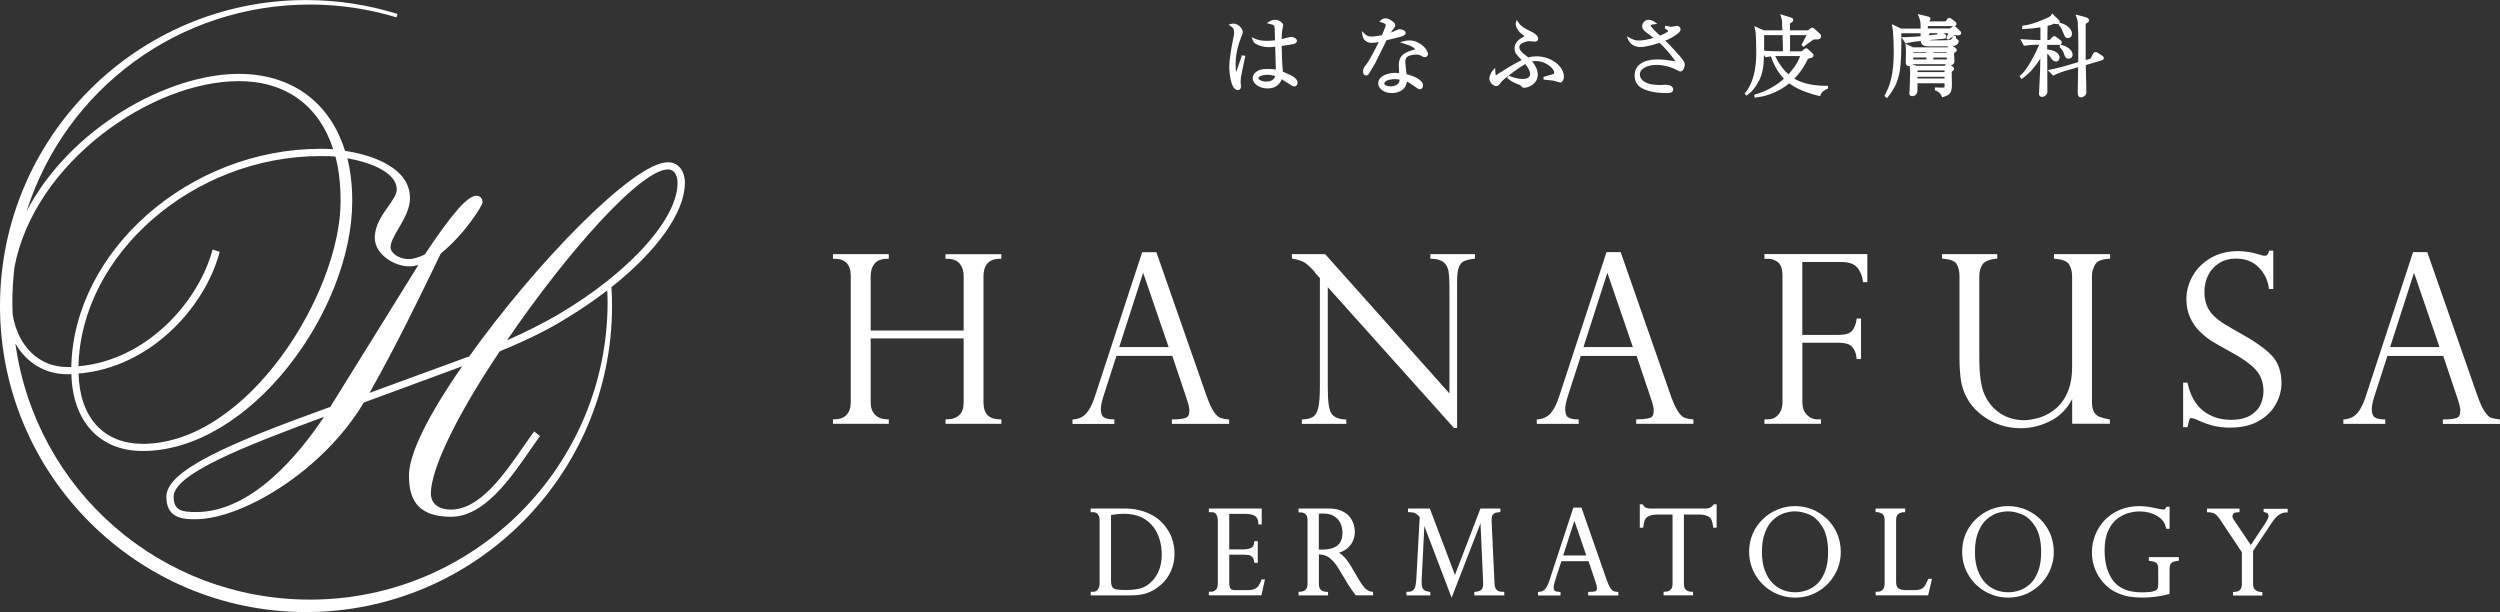 <svg xmlns="http://www.w3.org/2000/svg" viewBox="0 0 396.3 97.02">
      <rect x="0" y="0" width="396.3" height="97.02" fill="#333333" stroke="none"/>
      <path fill="#fff" d="M195.64,5.12c0,.15,0,.28-.1,.76-.31,1.42-.68,3.54-.68,4.85,0,.04,.1,3.55,1.35,3.55,.3,0,.51-.22,.51-.53,0-.06-.01-.24-.03-.41-.01-.17-.03-.35-.03-.42,0-.15,.04-.54,.05-.66,.08-.51,.51-2.51,.65-3.18l.05-.24-.61-.06v.2l-.85,2.45c-.04-.32-.08-.77-.08-1.24,0-1.41,.3-2.87,.9-4.34,.21-.52,.23-.6,.23-.79,0-.44-.64-1.32-1.47-1.32-.12,0-.22,.01-.35,.05l-.43,.12,.37,.26c.31,.21,.5,.34,.5,.95Z"/>
      <path fill="#fff" d="M205.69,13.12c0-.48-.5-.85-.66-.96-.26-.17-.32-.2-1.39-.68l-.28-.12c-.12-1.24-.16-2.69-.19-4.09,0,0,0,0,.01,0,.38-.05,1.26-.16,1.88-.3,.26-.04,.53-.21,.53-.51,0-.4-.65-.61-.87-.61-.18,0-.64,.11-1.27,.27-.1,.03-.2,.05-.28,.07,0-.63,.05-1.14,.12-1.58l.03-.12c.06-.26,.09-.4,.09-.48,0-.22-.13-.33-.23-.42-.08-.08-.48-.46-1-.46-.47,0-.76,.17-.94,.27l-.46,.26,.51,.13c.68,.17,.76,.21,.78,.79h0c0,.14,.01,.55,.02,.97,0,.31,.01,.63,.02,.84-.63,.08-1.1,.08-1.31,.08-.91,0-1.38-.13-1.93-.37l-.46-.2,.18,.47c.07,.19,.17,.38,.45,.57,.52,.33,1.31,.54,2.06,.54,.37,0,.73-.04,1.04-.08,0,.24,.02,.58,.03,.95,.03,.92,.07,2.13,.08,2.67-.32-.04-.75-.09-1.28-.09-.25,0-.99,0-1.49,.24-.21,.1-.9,.49-.9,1.23,0,.89,1.07,1.62,2.38,1.62s1.92-.73,2.23-1.45c.36,.21,.93,.58,1.39,.88,.26,.17,.38,.25,.57,.25,.38,0,.55-.34,.55-.58Zm-6.2-.74c0-.3,.73-.53,1.39-.53,.43,0,.84,.08,1.27,.23-.11,.33-.42,.85-1.42,.85-.73,0-1.24-.29-1.24-.55Z"/>
      <path fill="#fff" d="M217.54,6.79c.36,0,.67-.05,1.01-.12h0c-.14,.29-.3,.63-.45,.92-.52,1-1.11,2.13-1.59,2.73-.3,.37-.44,.55-.44,1.01,0,.62,.42,.64,.47,.64,.15,0,.29-.06,.37-.16,.06-.05,.16-.2,.86-1.41,.1-.17,.18-.32,.23-.39,.06-.11,.35-.69,.81-1.64,.37-.77,.79-1.62,.97-1.98,2.11-.51,2.32-.58,2.65-.71,.33-.16,.4-.34,.4-.48,0-.45-.83-.57-.94-.57-.2,0-.31,.05-.7,.23l-.06,.03c-.24,.12-.46,.2-.66,.27,.15-.24,.21-.33,.31-.45l.13-.17c.21-.28,.27-.36,.27-.51,0-.21-.08-.33-.24-.49-.33-.29-.77-.63-1.35-.63-.39,0-.54,.15-.67,.28l-.27,.27,.37,.09c.54,.13,.66,.36,.66,.41,0,.17-.38,1.06-.52,1.4-.04,.09-.07,.16-.09,.21-.35,.08-1.14,.23-1.69,.23-.38,0-.67-.07-1.06-.45l-.44-.42,.08,.6c.11,.82,.67,1.27,1.58,1.27Z"/>
      <path fill="#fff" d="M221.95,6.71l.68,.22c.77,.25,1.05,.37,1.32,.54,.31,.2,.41,.32,.42,.34-.01,.02-.08,.03-.12,.04-1.42,.39-2.51,.82-2.51,2.45,0,.27,0,.4,.05,1.28-.18-.02-.38-.03-.62-.03-1.34,0-2.69,.57-2.69,1.66,0,.87,.95,1.55,2.17,1.55,.23,0,2.14-.05,2.37-1.81,.38,.14,.64,.33,1.5,.94l.13,.1c.16,.11,.3,.16,.42,.16,.25,0,.51-.21,.51-.6,0-.85-1.32-1.47-2.61-1.79-.07-.53-.2-1.63-.2-1.93,0-.45,.1-.62,.21-.74,.31-.31,.97-.44,1.49-.44,.47,0,.58,.06,.96,.28,.08,.04,.28,.13,.44,.13,.24,0,.49-.17,.49-.49,0-.72-1.28-2.16-2.95-2.16-.33,0-.55,.04-.78,.1l-.69,.18Zm-.08,5.92c-.01,.27-.1,.49-.26,.65-.37,.39-1.03,.41-1.15,.41-.35,0-1.02-.1-1.02-.46,0-.52,1.15-.69,1.68-.69,.32,0,.56,.04,.76,.09Z"/>
      <path fill="#fff" d="M242.85,9.73c.15-.03,.33-.05,.58-.05,1.7,0,2.93,1.24,2.93,1.77,0,.2-.02,.23-.15,.3-.09,.04-.7,.21-1.03,.3-.16,.04-.29,.08-.35,.1l-.15,.04v.43l.19,.02c.16,.02,.78,.09,1.14,.12l.24,.03c.08,.01,.42,.11,.64,.18,.38,.11,.39,.11,.44,.11,.34,0,.58-.47,.58-.9,0-1.7-2.06-3.25-4.32-3.25-.63,0-1.09,.11-1.33,.18-.04-.03-.08-.07-.14-.12l-.1-.08c-.73-.53-1.18-.95-1.18-1.44,0-.62,1.12-.94,1.59-.94,.06,0,.22,.02,.39,.03,.18,.02,.37,.04,.43,.04,.53,0,.57-.35,.57-.46,0-.57-.66-.93-1.34-1.25-.49-.23-1.32-.62-1.8-1.35l-.26-.39-.12,.45c-.03,.11-.03,.15-.03,.23,0,.47,.42,1.22,1.12,1.68,.21,.14,.24,.21,.26,.19-.03,.05-.2,.19-.5,.34-.25,.14-1.07,.67-1.07,1.66,0,.52,.22,.83,.44,1.06,.09,.1,.45,.5,.69,.77-1.45,.7-3.17,1.81-3.58,2.08-.38,.26-.51,.33-.5,.34-.06-.06-.08-.41-.1-.68l-.03-.52-.34,.39c-.47,.54-.57,1.13-.57,1.32,0,.6,.62,1.18,1.09,1.18,.33,0,.52-.26,.8-.65,.33-.46,2.67-2.2,3.79-2.83,.02,.02,.04,.04,.08,.08,.56,.67,.7,1.26,.7,1.48,0,.52-.41,.8-1.16,.8-.96,0-1.76-.34-2.07-.47l-.17-.07-.23,.39,.15,.12c.26,.2,.65,.51,1.16,.7,.76,.3,.78,.31,.93,.49,.11,.15,.22,.23,.47,.23,.63,0,2.13-.59,2.13-2.06,0-.71-.29-1.39-.9-2.13Z"/>
      <path fill="#fff" d="M260,7.46c.54,0,1.62-.18,3.07-.67,1.15,1.05,2.23,2.45,2.52,2.96-.21-.04-.5-.1-.58-.12-.62-.1-1.51-.21-2.17-.21-2.4,0-3.72,.91-3.72,2.57,0,1.27,.72,2.03,2.35,2.45,.59,.16,1.4,.32,2.89,.32,.54,0,.87-.21,.87-.57,0-.28-.17-.75-1.31-.75-.05,0-.2,.01-.35,.02-.13,0-.26,.02-.31,.02-.12,0-.78,0-1.5-.12-.07-.01-1.81-.32-1.81-1.57,0-.88,1.1-1.5,2.67-1.5,1.03,0,2.26,.31,3.19,.81,.35,.19,.43,.23,.57,.23,.48,0,.69-.8,.69-1.1,0-.37-.23-.65-.62-1.14-.55-.65-1.64-1.86-2.46-2.65,.55-.22,1.32-.57,2.13-1.25,.12-.12,.28-.27,.28-.54,0-.32-.27-.55-.64-.55-.07,0-.19,.03-.4,.08-.12,.03-.33,.08-.38,.08-.07,0-.36-.05-.79-.14l-.21-.05-.08,.43,.13,.08c.3,.17,.4,.26,.4,.36,0,.02,0,.04-.08,.1-.48,.31-.92,.5-1.21,.6-.93-.82-1.44-1.41-1.46-1.56,0-.03,0-.12,.06-.15,.03-.02,.05-.02,.33-.06l.65-.08-.43-.31c-.31-.22-.65-.34-.99-.34-.56,0-.98,.52-.98,.99,0,.16,0,.53,.62,.98,.29,.21,.38,.27,1.17,.9-.55,.17-1.5,.42-2.34,.42-.55,0-.9-.16-1.37-.4l-.52-.27,.23,.54c.47,1.12,1.74,1.16,1.88,1.16Z"/>
      <path fill="#fff" d="M278.83,12.84c.58-1.23,.75-2.21,.8-4.16l.14,.26,.12,.13,.15-.03c.16-.03,.28-.06,.68-.09,.53,1.48,1.21,2.64,2.07,3.53-1.27,1.14-2.83,2-4.54,2.49l-.15,.04,.02,.47,.24-.03c.75-.09,3-.38,5.27-2.24,1.14,.85,2.64,1.48,4.7,1.99l.18,.04,.07-.17c.25-.64,.87-.9,1.05-.97l.14-.05v-.45h-.22c-.08,0-.15,0-.23,0-2.47,0-4.06-.65-4.89-1.13,1.16-1.18,1.78-2.34,2.17-3.15,.03,0,.07-.02,.11-.03,.18-.05,.41-.12,.5-.15,.19-.07,.26-.24,.26-.38,0-.17-.09-.26-.18-.33l-.6-.57c-.11-.11-.23-.21-.38-.21-.09,0-.17,.05-.32,.16l-.4,.33h-1.83v-2.57h2.62s0,.02-.02,.03c-.33,.61-.65,1.22-.73,1.4l-.06,.15,.34,.28,.23-.19c.08-.07,.16-.14,.43-.33,.63-.46,.73-.53,.98-.66h.26c.42,0,.86,0,.86-.51,0-.22-.11-.33-.17-.38l-.83-.76c-.21-.21-.34-.21-.38-.21-.14,0-.26,.09-.37,.17l-.32,.25h-2.86c0-.34,0-.86,0-1.08,.04-.03,.09-.06,.18-.12,.08-.04,.34-.19,.34-.45s-.22-.33-.36-.38l-1.7-.53,.14,.45c.06,.18,.1,.33,.15,.69,.02,.18,.04,.99,.05,1.42h-2.94l-1.5-.67,.08,.41c.03,.14,.12,.56,.13,.61,.04,.33,.09,1.91,.09,2.9,0,1.45,0,4.46-1.73,6.64l-.12,.15,.3,.3,.15-.1c.74-.52,1.36-1.28,1.79-2.21Zm4.68-1.07c-.85-.74-1.54-1.68-2.1-2.88,.13,0,.2,0,.31,0h3.64c-.42,1.16-1.21,2.18-1.85,2.89Zm-.87-3.64h-.73c-.3,0-1.28-.02-2.26-.09h0c0-.59,0-1.26,0-2.03v-.44h2.93v.47c.05,1.25,.06,1.69,.04,2.1Z"/>
      <path fill="#fff" d="M309.42,13.5c0-.07-.02-1.63-.04-2.13,.04-.03,.07-.06,.17-.13,.12-.06,.2-.2,.2-.35,0-.19-.12-.29-.25-.37l-.26-.17c.09-.02,.21-.06,.33-.14,.17-.13,.25-.3,.25-.55,0-.03,0-.17-.02-.35-.02-.28-.04-.64-.04-.75,0-.08,0-.11,0-.17,.04-.03,.09-.05,.22-.12h.02c.12-.09,.19-.21,.19-.34,0-.18-.12-.27-.24-.36l-.41-.26c.28-.04,.59-.13,.79-.36,.08-.1,.16-.28,.16-.42,0-.19-.1-.24-.3-.34-.07-.04-.1-.14-.14-.33l-.04-.16h-.36c.08-.05,.16-.1,.22-.14,.15,.02,.42,.05,.52,.05,.48,0,.5-.33,.5-.39,0-.18-.13-.29-.2-.34l-.59-.57c-.1-.09-.19-.17-.34-.17,.28-.02,.38-.19,.38-.36,0-.19-.19-.35-.22-.37l-.52-.4s-.22-.18-.39-.18c-.16,0-.3,.11-.4,.29l-.2,.27h-2.65s.07-.04,.08-.05c.11-.07,.18-.2,.18-.34,0-.13-.06-.3-.34-.37l-1.68-.4,.16,.39c.27,.64,.31,.93,.29,1.91h-3.11l-1.43-.7,.05,.39c0,.05,.03,.21,.06,.37,.02,.13,.04,.26,.05,.31,.04,.25,.13,2.15,.13,3.28,0,3.81-.68,5.56-1.41,6.88l-.08,.15,.41,.35,.14-.17c2.14-2.67,2.14-4.7,2.14-10.12h3.05c0,.08,0,.21,0,.46l-.4,.05c-.25,.03-1.2,.08-2.25,.11h-.39s.67,1.01,.67,1.01l.15-.04c.53-.16,1.32-.27,1.7-.31l.54-.05c.08,.58,.45,.84,1.17,.84h3.21l-.14,.16h-5.47l-1.19-.58,.04,.38c.01,.13,.05,.81,.05,.84,0,.13,0,.49-.02,.87-.01,.4-.02,.81-.02,.96,0,.3,.18,.5,.46,.5,.06,0,.11,0,.17-.01l.02,.23c.04,.44,.05,.53,.05,.77,0,.43-.04,1.52-.09,2.88-.02,.08-.05,.38-.05,.44,0,.41,.33,.46,.47,.46,.4,0,.83-.26,.83-.99v-1.05h4.29v.55c0,.1,0,.14-.43,.14-.06,0-.23,0-.4-.01-.2,0-.42-.02-.5-.02h-.21v.44l.13,.05c.7,.29,.86,.69,.95,.9l.07,.17,.18-.05c1.08-.3,1.37-.7,1.37-1.89Zm-6.13-5.14v-.11h2.08v.11h-2.08Zm0,1.07v-.31h2.08v.31h-2.08Zm3.19-1.07v-.11h2.13v.11h-2.13Zm0,1.07v-.31h2.13v.31h-2.13Zm-3.28,.75h5.28s-.09,.07-.13,.13l-.09,.12h-4.43l-.65-.21s.01-.02,.02-.03Zm.76,1.24v-.25h4.29v.25h-4.29Zm4.29,.75v.27h-4.29v-.27h4.29Zm1.25-7.96s-.05,.03-.08,.06c-.02,.02-.04,.04-.08,.06l-.26,.18h-3.48v-.38h4.11c-.08,0-.15,.03-.21,.08Zm-3.66,1.05h1.33s0,0,0,0l-.17,.21-1.28,.13c.08-.07,.13-.16,.13-.27,0-.02,0-.05,0-.08Zm3.71,.58c-.07,.19-.17,.4-.43,.49-.06,.02-.35,.07-1.72,.07-1.13,0-1.57-.02-1.73-.03l2.49-.23c.32-.05,.37-.25,.37-.36,0-.21-.18-.35-.26-.39l-.23-.12h.81l-.09,.23-.18,.44-.02,.19,.27,.17,.32-.22c.15-.11,.31-.22,.45-.32l-.03,.09Z"/>
      <path fill="#fff" d="M329.37,3.75c.05,.86,.09,1.83,.09,3.53,0,.48-.01,1.92-.02,2.56l-2.25,.67c-.18,.05-1.15,.32-2.2,.53l-.39,.08,.87,.87,.14-.07c.52-.27,1.24-.52,1.6-.63l2.21-.64c0,.4-.02,1.05-.02,1.69,0,.73-.02,1.44-.03,1.72,0,.05,0,.18,0,.32,0,.15,0,.31,0,.37,0,.59,.32,.68,.51,.68,.09,0,.39-.02,.65-.3,.14-.11,.2-.28,.2-.65,0-.43-.04-2-.07-3.15,0-.42-.02-.78-.02-1.02l2.48-.73c.12-.03,.38-.1,.38-.37,0-.14-.1-.28-.3-.41l-.7-.45-.07-.03c-.07-.03-.15-.07-.28-.07-.2,0-.27,.12-.38,.33l-.38,.72-.77,.22s0-.1,0-.15c0-.2,0-.4,0-.47V3.76c.27-.12,.53-.26,.53-.53,0-.19-.17-.4-.39-.46l-1.35-.37-.39-.08,.14,.39c.08,.21,.19,.5,.23,1.05Z"/>
      <path fill="#fff" d="M320.29,11.94l-.15,.12,.31,.46,.18-.12c1.26-.86,2.23-2.2,2.8-3.12,0,1.07-.04,2.67-.17,4.86,0,.06-.01,.23-.02,.39,0,.15-.02,.29-.02,.33,0,.31,.19,.5,.49,.5s.84-.26,.84-.87c0-.05-.02-4.4-.02-5.99,.17,.15,.37,.35,.54,.62,.19,.28,.42,.63,.86,.63,.36,0,.55-.33,.55-.65,0-.14-.05-.61-.72-.94-.22-.12-.34-.16-1.24-.33v-.72h1.88s.08,0,.12-.01v.44l.08,.06c.31,.25,.5,.57,.62,1.03,.14,.49,.33,.67,.68,.67,.39,0,.65-.25,.65-.64,0-.24-.15-.64-.57-.98-.39-.32-.87-.46-1.13-.53l-.26-.08c.17-.06,.24-.21,.24-.34,0-.19-.16-.33-.22-.38l-.59-.44c-.18-.13-.28-.18-.39-.18-.15,0-.23,.06-.38,.24l-.32,.36h-.38l.03-2.23c.59-.13,.82-.24,1.02-.34,.16,.03,.44,.08,.51,.08,.08,0,.17-.03,.24-.09v.25l.08,.06c.1,.09,.3,.25,.61,1.08l.02,.05c.24,.61,.33,.84,.75,.84,.26,0,.64-.17,.64-.65,0-.94-1.1-1.59-1.84-1.74l-.15-.03c.02-.05,.04-.11,.04-.17,0-.15-.05-.21-.18-.33l-1.04-.99-.12,.28c-.07,.15-.1,.22-1.19,.68-1.29,.56-2.37,.88-3.22,.97l-.19,.02v.53h.22c.92-.03,1.8-.12,2.67-.26v2h-.54c-.24,0-1.21-.03-2.25-.11l-.39-.03,.57,1.07,.15-.03c.52-.09,1.28-.15,1.73-.15h.53c-.45,1.15-1.88,3.97-2.94,4.84Z"/>
      <path fill="#fff" d="M149.89,41.02h.21c.91,0,1.59,.25,2.01,.75,.43,.51,.65,1.17,.65,1.98v8.65h-14.74v-8.65c0-.82,.22-1.49,.64-1.99,.42-.49,1.1-.74,2.02-.74h.21v-.73h-8.85v.73h.21c1.75,0,2.61,.89,2.61,2.73v20.02c0,.86-.22,1.53-.67,2-.44,.46-1.09,.7-1.94,.7h-.21v.71h8.85v-.71h-.21c-.81,0-1.47-.24-1.94-.7-.48-.46-.72-1.14-.72-1.99v-10.14h14.74v10.17c0,.88-.23,1.55-.7,1.99-.47,.45-1.13,.67-1.96,.67h-.21v.71h8.85v-.71h-.21c-1.77,0-2.63-.88-2.63-2.7v-20.02c0-.82,.21-1.49,.63-1.99,.41-.49,1.08-.74,1.99-.74h.21v-.73h-8.85v.73Z"/>
      <path fill="#fff" d="M176.64,66.47h-.21c-.64,0-1.13-.11-1.46-.33-.31-.2-.46-.64-.46-1.3,0-.52,.14-1.21,.42-2.07l2.05-6.36h8.85l2.3,6.85c0,.07,.04,.16,.08,.24,.22,.66,.33,1.19,.33,1.57,0,.65-.19,1.03-.58,1.17-.45,.16-1.12,.24-1.98,.24h-.21v.71h9.07v-.69l-.19-.02c-.5-.05-.92-.14-1.24-.26-.3-.12-.63-.43-.97-.92-.36-.51-.75-1.35-1.16-2.5l-7.97-22.82h-2.25l-7.52,22.93c-.38,1.18-.84,2.06-1.35,2.63-.5,.55-1.17,.87-1.99,.95l-.19,.02v.69h6.64v-.71Zm.78-11.45l3.79-11.78,4.04,11.78h-7.84Z"/>
      <path fill="#fff" d="M208.4,43.16l.83,.93v17.19c0,1.48-.09,2.6-.25,3.34-.16,.69-.43,1.17-.79,1.42-.38,.26-.92,.41-1.62,.44h-.2v.71h7.05v-.7h-.2c-1.03-.05-1.75-.36-2.15-.93-.18-.26-.33-.7-.43-1.33-.11-.65-.16-1.65-.16-2.99v-15.72l19.95,22.26,.06,.07h.49v-23.43c0-.93,.1-1.64,.31-2.12,.19-.45,.46-.76,.8-.91,.37-.16,.89-.29,1.53-.37l.19-.02v-.71h-7.07v.72h.21c.88,.04,1.53,.24,1.93,.59,.4,.35,.64,.82,.74,1.4,.1,.62,.15,1.58,.15,2.84v16.53l-19.64-22.01-.06-.07h-5.28v.7l.18,.03c.67,.12,1.24,.29,1.68,.51,.44,.22,1.05,.77,1.81,1.63Z"/>
      <path fill="#fff" d="M261.56,66.23c-.45,.16-1.12,.24-1.98,.24h-.21v.71h9.07v-.69l-.19-.02c-.5-.05-.92-.14-1.24-.26-.3-.12-.63-.43-.97-.92-.36-.51-.75-1.35-1.16-2.5l-7.97-22.82h-2.25l-7.52,22.93c-.38,1.17-.84,2.06-1.35,2.63-.5,.55-1.17,.87-1.99,.95l-.19,.02v.69h6.64v-.71h-.21c-.64,0-1.13-.11-1.46-.33-.31-.2-.46-.64-.46-1.3,0-.51,.14-1.21,.42-2.07l2.05-6.36h8.85l2.3,6.85c0,.07,.04,.16,.08,.24,.22,.66,.33,1.19,.33,1.57,0,.65-.19,1.03-.58,1.17Zm-2.71-11.21h-7.84l3.79-11.78,4.04,11.78Z"/>
      <path fill="#fff" d="M279.71,41.02h.57c.59,0,1.11,.19,1.59,.57,.46,.37,.69,1.1,.69,2.16v20.02c0,.8-.22,1.46-.66,1.96-.43,.5-.97,.74-1.63,.74h-.57v.71h8.96v-.71h-.59c-.65,0-1.19-.24-1.66-.73-.47-.5-.7-1.14-.7-1.97v-9.44h5.72c1.07,0,1.8,.22,2.18,.66,.39,.45,.63,1.04,.69,1.74l.02,.19h.69v-6.43h-.68l-.03,.18c-.11,.77-.36,1.38-.74,1.8-.36,.41-1.08,.62-2.14,.62h-5.72v-11.56h6.15c1.22,0,2.09,.3,2.58,.9,.5,.62,.79,1.33,.86,2.1l.02,.19h.7v-4.45h-16.31v.73Z"/>
      <path fill="#fff" d="M334.46,67.18v-.68l-.17-.03c-.59-.11-1.08-.24-1.48-.4-.37-.15-.66-.4-.87-.76-.21-.37-.32-.88-.32-1.54v-20.05c0-.6,.17-1.2,.49-1.78,.31-.55,1.04-.86,2.18-.92h.2v-.73h-8.89v.71l.19,.02c1.17,.1,1.91,.41,2.21,.9,.31,.53,.47,1.15,.47,1.83v14.46c0,3.21-1.08,5.58-3.2,7.03-.71,.49-1.47,.84-2.29,1.05-.82,.21-1.53,.32-2.12,.32-1.41,0-2.69-.37-3.8-1.1-1.11-.73-1.95-1.75-2.51-3.05-.53-1.23-.79-3.17-.79-5.76v-12.95c0-.65,.16-1.25,.47-1.78,.3-.5,1.03-.82,2.18-.96l.19-.02v-.71h-8.74v.71l.2,.02c1.12,.09,1.83,.38,2.11,.85,.3,.5,.45,1.14,.45,1.89v13.17c0,1.1,.07,2.17,.2,3.18,.13,1.04,.46,2.04,.98,2.99,.72,1.35,1.86,2.49,3.39,3.41,1.53,.91,3.28,1.38,5.18,1.38,1.69,0,3.34-.43,4.89-1.27,1.36-.74,2.44-1.86,3.22-3.35v3.91h5.98Z"/>
      <path fill="#fff" d="M353.58,67.78c1.76,0,3.27-.35,4.47-1.04,1.2-.69,2.12-1.58,2.71-2.66,.6-1.07,.9-2.21,.9-3.36,0-1.89-.57-3.41-1.68-4.51-1.09-1.07-2.63-2.15-4.57-3.22-1.13-.63-2.06-1.17-2.76-1.6-.66-.41-1.25-.86-1.74-1.34-.48-.47-.85-1.01-1.09-1.63-.25-.61-.37-1.33-.37-2.12,0-1.03,.21-1.95,.62-2.74,.41-.79,1-1.42,1.75-1.88,.75-.46,1.63-.69,2.6-.69,1.49,0,2.71,.46,3.61,1.38,.92,.93,1.46,2.02,1.62,3.25l.02,.19h.69v-6.08h-.66l-.04,.16c-.16,.58-.42,.65-.6,.65-.29,0-.52-.04-.71-.13-2.88-.94-5.7-.78-7.86,.46-1.24,.71-2.21,1.65-2.88,2.82-.67,1.17-1.02,2.4-1.02,3.68,0,1.1,.19,2.1,.58,2.95,.38,.85,.9,1.6,1.54,2.23,.63,.62,1.27,1.13,1.9,1.52,.61,.38,1.53,.91,2.83,1.62,1.82,.97,3.18,1.93,4.07,2.84,.86,.9,1.3,2.07,1.3,3.49,0,.69-.15,1.38-.45,2.07-.29,.68-.83,1.26-1.6,1.74-.77,.48-1.82,.72-3.11,.72-1.73,0-3.21-.49-4.41-1.44-1.2-.96-2.02-2.4-2.44-4.28l-.04-.17h-.69v7.06h.69l.04-.17c.16-.72,.25-1.01,.3-1.13,.02-.04,.06-.14,.3-.14,.06,0,.23,.02,.64,.16,.87,.42,1.74,.76,2.59,.99,.85,.24,1.84,.36,2.95,.36Z"/>
      <path fill="#fff" d="M396.11,66.47c-.5-.05-.92-.14-1.24-.26-.3-.12-.63-.43-.97-.92-.36-.51-.75-1.35-1.16-2.5l-7.97-22.82h-2.25l-7.52,22.93c-.38,1.17-.84,2.06-1.35,2.63-.5,.55-1.17,.87-1.99,.95l-.19,.02v.69h6.64v-.71h-.21c-.64,0-1.13-.11-1.46-.33-.31-.2-.46-.64-.46-1.3,0-.52,.14-1.21,.42-2.07l2.05-6.36h8.85l2.3,6.85c0,.07,.04,.16,.08,.24,.22,.66,.33,1.19,.33,1.57,0,.65-.19,1.03-.58,1.17-.45,.16-1.12,.24-1.98,.24h-.21v.71h9.07v-.69l-.19-.02Zm-9.39-11.45h-7.84l3.79-11.78,4.04,11.78Z"/>
      <path fill="#fff" d="M185.25,84.23c-.3-.53-.68-1.02-1.11-1.45-.25-.26-.56-.52-.92-.77-.36-.25-.79-.49-1.28-.7-.49-.21-1.05-.38-1.67-.51-.62-.13-1.3-.19-2.03-.19h-5.35v.58h.39c.2,0,.37,.04,.52,.13,.15,.08,.27,.22,.36,.41,.1,.2,.15,.46,.15,.76v10.07c0,.31-.09,.6-.27,.88-.17,.25-.41,.37-.75,.37h-.39v.57h6.2c.96,0,1.74-.08,2.31-.24,.57-.16,1.09-.38,1.53-.64,.51-.32,.97-.67,1.36-1.06,.39-.39,.73-.83,1.01-1.32,.28-.48,.5-1.01,.65-1.58,.15-.56,.22-1.17,.22-1.79s-.08-1.24-.23-1.83c-.15-.59-.38-1.16-.69-1.69Zm-8.28,9.21c-.29-.06-.5-.19-.64-.39-.14-.21-.21-.55-.21-1.03v-10.39c.8-.12,1.47-.19,2-.19,1.1,0,2.04,.19,2.82,.56,.77,.37,1.41,.89,1.9,1.54,.44,.58,.77,1.25,.99,2,.22,.75,.33,1.52,.33,2.29,0,.97-.13,1.81-.4,2.49-.27,.68-.62,1.26-1.06,1.72-.59,.63-1.21,1.04-1.83,1.21-.64,.18-1.44,.28-2.39,.28-.66,0-1.17-.03-1.5-.1Z"/>
      <path fill="#fff" d="M199.93,92.01c-.11,.33-.26,.61-.42,.84-.15,.21-.37,.39-.64,.51-.28,.12-.64,.19-1.09,.19h-1.98c-.41,0-.66-.09-.76-.27-.12-.23-.18-.5-.18-.83v-4.52h2.35c.21,0,.43,.02,.68,.05,.09,0,.19,.03,.31,.08,.11,.05,.24,.15,.36,.3,.13,.15,.21,.39,.26,.69l.03,.18h.53v-3.45h-.54l-.02,.19c-.05,.48-.22,.78-.52,.9-.35,.15-.76,.22-1.21,.22h-2.23v-5.63h2.57c1.82,0,2.03,.84,2.03,1.47v.21h.55v-2.53h-8.38v.58h.39c.38,0,.64,.11,.78,.35,.16,.27,.25,.59,.25,.96v10.05c0,.45-.11,.77-.33,.96-.23,.2-.46,.29-.7,.29h-.39v.57h8.33l.56-2.52h-.54l-.05,.14Z"/>
      <path fill="#fff" d="M216.6,93.45c-.3-.22-.72-.78-1.25-1.67l-1.2-2.04c-.57-.97-1.2-1.69-1.87-2.14,.45-.13,.84-.33,1.17-.58,.45-.34,.78-.75,1-1.23,.21-.47,.32-.97,.32-1.48,0-.4-.07-.81-.19-1.22-.13-.41-.35-.81-.65-1.19-.31-.38-.74-.69-1.28-.93-.54-.24-1.21-.36-1.97-.36h-4.83v.62h.39c.26,0,.49,.09,.72,.28,.21,.17,.31,.5,.31,.96v10.09c0,.32-.06,.57-.17,.75-.11,.18-.25,.3-.42,.37-.18,.08-.4,.12-.63,.13h-.2v.57h4.67v-.56h-.21c-.85-.03-1.24-.43-1.24-1.26v-4.67c.22,0,.41,.02,.57,.05,.21,.03,.45,.12,.72,.25,.27,.13,.57,.36,.88,.68,.32,.32,.64,.75,.95,1.27l1.62,2.67s.09,.12,.19,.28c.12,.19,.21,.33,.28,.42l.29,.39c.09,.12,.19,.25,.29,.39l.06,.08h2.74v-.55l-.19-.02c-.28-.03-.57-.15-.87-.37Zm-7.54-12.01c.17-.03,.38-.04,.62-.04,.79,0,1.42,.16,1.87,.46,.45,.31,.78,.7,.97,1.15,.19,.46,.29,.94,.29,1.43,0,.58-.11,1.07-.32,1.46-.21,.39-.54,.68-1.01,.89-.48,.22-1.11,.33-1.87,.33h-.55v-5.67Z"/>
      <path fill="#fff" d="M237.18,93.45c-.17-.27-.26-.59-.27-.97l-.46-9.91v-.09s0-.06,0-.06c.01-.4,.05-.58,.08-.66,.03-.07,.1-.18,.32-.35,.13-.1,.22-.13,.27-.14,.11-.02,.28-.05,.53-.08l.19-.02v-.56h-3.16l-4.04,10.53-3.93-10.39-.05-.14h-3.46v.57h.2c.27,.03,.47,.05,.62,.07,.12,.02,.28,.08,.46,.2,.08,.05,.17,.11,.27,.2,.09,.08,.17,.17,.24,.25,.04,.05,.06,.08,.06,.08l-.53,9.75c-.04,.51-.09,.91-.15,1.19-.06,.26-.18,.46-.37,.64-.18,.16-.46,.25-.84,.25h-.21v.57h3.79v-.54l-.18-.03c-.35-.06-.61-.14-.78-.25-.15-.1-.26-.26-.33-.5-.08-.26-.11-.65-.09-1.14l.43-8.53,4.32,11.36,4.58-11.8,.42,9.33c.03,.51-.04,.89-.21,1.12-.16,.22-.5,.36-1,.41l-.19,.02v.55h4.75v-.57h-.21c-.55,0-.9-.13-1.04-.37Z"/>
      <path fill="#fff" d="M255.75,93.69c-.09-.04-.24-.14-.45-.43-.17-.25-.37-.67-.57-1.23l-4.04-11.57h-1.28l-3.82,11.63c-.19,.58-.41,1.01-.66,1.29-.23,.26-.54,.41-.93,.44l-.19,.02v.55h3.56v-.57h-.21c-.3,0-.53-.05-.68-.15-.15-.1-.19-.37-.19-.57,0-.25,.07-.59,.21-1.01l1.01-3.13h4.31l1.13,3.37s.02,.09,.04,.13c.11,.32,.16,.58,.16,.76,0,.41-.16,.47-.22,.49-.22,.08-.54,.11-.96,.11h-.21v.57h4.78v-.55l-.19-.02c-.24-.02-.44-.06-.6-.12Zm-4.29-5.64h-3.66l1.77-5.5,1.89,5.5Z"/>
      <path fill="#fff" d="M271.59,80.04c-.28,.39-.66,.57-1.17,.57h-8.64c-.2,0-.38,0-.52-.03-.13-.02-.25-.05-.35-.09-.09-.04-.16-.09-.22-.14-.04-.04-.12-.13-.22-.3l-.06-.1h-.47v3.69h.55l.02-.2c.07-.79,.29-1.3,.66-1.52,.4-.24,.91-.36,1.52-.36h2.44v10.99c0,.46-.11,.77-.33,.95-.24,.19-.53,.29-.88,.3h-.21v.57h4.67v-.56h-.21c-.85-.03-1.24-.43-1.24-1.26v-10.99h2.44c.61,0,1.12,.12,1.52,.36,.37,.22,.59,.73,.66,1.52l.02,.2h.55v-3.69h-.47l-.06,.09Z"/>
      <path fill="#fff" d="M289.59,82.24c-.69-.65-1.47-1.15-2.33-1.5-1.74-.69-3.72-.69-5.46,.02-.88,.36-1.67,.87-2.35,1.53-.69,.66-1.23,1.44-1.61,2.32-.38,.88-.57,1.84-.57,2.84,0,1.31,.33,2.53,.97,3.64,.64,1.11,1.53,2,2.64,2.65,1.11,.65,2.36,.99,3.69,.99s2.56-.33,3.66-.99c1.1-.65,1.97-1.54,2.61-2.64,.63-1.1,.96-2.31,.96-3.59,0-1.06-.2-2.05-.59-2.95-.39-.89-.93-1.67-1.62-2.33Zm-9.84,8.18c-.3-.83-.45-1.81-.45-2.93,0-1.27,.18-2.35,.54-3.21,.35-.85,.81-1.52,1.35-1.98,.54-.47,1.11-.79,1.68-.97,.58-.18,1.15-.27,1.69-.27,.69,0,1.44,.17,2.24,.5,.78,.32,1.47,.97,2.08,1.93,.6,.96,.91,2.33,.91,4.05,0,1.2-.16,2.23-.48,3.05-.32,.82-.73,1.47-1.23,1.95-.5,.47-1.06,.82-1.67,1.03-1.29,.45-2.58,.41-3.75-.03-.61-.23-1.18-.6-1.69-1.12-.51-.52-.92-1.19-1.21-2.01Z"/>
      <path fill="#fff" d="M305.61,91.9c-.18,.44-.35,.78-.51,1.01-.15,.22-.35,.37-.62,.48-.27,.11-.65,.16-1.12,.16h-1.15c-.61,0-1.04-.1-1.29-.29-.23-.18-.35-.53-.35-1.04v-9.74c0-.49,.12-.83,.35-1,.25-.18,.55-.28,.88-.29h.21v-.58h-4.69v.57h.21c.34,.02,.63,.12,.88,.31,.23,.17,.34,.51,.34,.99v10.07c0,.41-.1,.72-.32,.93-.21,.22-.44,.32-.71,.32h-.39v.57h8.32l.61-2.62h-.57l-.05,.13Z"/>
      <path fill="#fff" d="M323.36,82.24c-.69-.65-1.47-1.15-2.33-1.5-1.73-.69-3.72-.69-5.46,.02-.87,.36-1.66,.87-2.35,1.53-.69,.66-1.23,1.44-1.61,2.32-.38,.88-.57,1.84-.57,2.84,0,1.31,.33,2.53,.97,3.64,.64,1.11,1.53,2,2.64,2.65,1.11,.65,2.36,.99,3.69,.99s2.56-.33,3.66-.99c1.1-.65,1.97-1.54,2.61-2.64,.63-1.1,.96-2.31,.96-3.59,0-1.06-.2-2.05-.59-2.95-.39-.89-.93-1.67-1.62-2.33Zm-9.84,8.18c-.3-.83-.45-1.82-.45-2.93,0-1.27,.18-2.35,.54-3.21,.35-.85,.81-1.52,1.35-1.98,.54-.47,1.11-.79,1.68-.97,.58-.18,1.15-.27,1.69-.27,.69,0,1.45,.17,2.24,.5,.78,.32,1.47,.97,2.08,1.93,.6,.96,.91,2.33,.91,4.05,0,1.2-.16,2.23-.48,3.05-.32,.82-.73,1.48-1.23,1.95-.5,.47-1.07,.82-1.67,1.03-1.29,.45-2.58,.41-3.75-.03-.61-.23-1.18-.6-1.69-1.12-.51-.52-.92-1.19-1.21-2.01Z"/>
      <path fill="#fff" d="M340.61,88.89l.19,.02c.46,.06,.81,.17,1.03,.33,.19,.14,.29,.48,.29,.98v2.45c0,.3-.05,.54-.14,.7-.08,.15-.3,.27-.64,.37-.38,.11-.98,.16-1.81,.16-2.06,0-3.58-.6-4.5-1.78-.93-1.2-1.41-2.83-1.41-4.85,0-1.27,.19-2.33,.58-3.16,.38-.83,.87-1.46,1.44-1.89,.58-.43,1.18-.74,1.79-.9,.61-.17,1.2-.25,1.73-.25,1.03,0,1.95,.23,2.75,.69,.79,.45,1.26,1.07,1.44,1.89l.04,.17h.53v-3.49h-.49l-.06,.12c-.1,.22-.25,.32-.46,.32-.08,0-.26-.02-.64-.1-.83-.18-1.44-.29-1.85-.35-.42-.06-.85-.09-1.29-.09-1.14,0-2.18,.2-3.12,.6-.93,.4-1.74,.95-2.39,1.64-.65,.69-1.15,1.48-1.49,2.35-.34,.87-.52,1.78-.52,2.71,0,1.58,.46,3.02,1.37,4.28,.61,.84,1.32,1.48,2.12,1.91,.79,.42,1.56,.7,2.29,.83,.72,.12,1.46,.18,2.2,.18,1.42,0,2.82-.18,4.17-.54l.16-.04v-3.88c0-.31,.03-.56,.1-.75,.06-.16,.17-.29,.34-.39,.19-.11,.47-.19,.84-.23l.19-.02v-.56h-4.76v.55Z"/>
      <path fill="#fff" d="M358.83,81.16l.17,.04c.11,.02,.21,.05,.3,.08,.07,.02,.14,.08,.21,.17,.06,.07,.1,.19,.1,.34,0,.17-.09,.51-.52,1.16l-2.29,3.45-2.6-3.86c-.28-.41-.32-.61-.32-.7,0-.12,.05-.26,.16-.42,.05-.08,.22-.2,.76-.22h.21v-.58h-5.16v.58h.21c.45,.02,.8,.1,1.05,.26,.26,.17,.57,.51,.91,1.04l3.36,5.04v5.05c0,.42-.1,.74-.31,.93-.21,.2-.51,.3-.88,.31h-.21v.57h4.65v-.56h-.21c-.36-.02-.65-.12-.91-.33-.24-.2-.35-.49-.35-.91v-5.28l3.08-4.63c.19-.27,.38-.5,.55-.69,.16-.18,.39-.36,.68-.52,.28-.16,.6-.25,.96-.25h.21v-.58h-3.81v.54Z"/>
      <path fill="#fff" d="M105.87,25.72c-5.48,0-21.12,16.23-31.48,30.77l-15.81,5.79c4.26-7.58,7.49-14.25,10.35-20.15l.94-1.94c3.88-3.15,6.62-7.64,6.62-8.1,0-.63-.39-1.06-.96-1.06-1.41,0-3.79,2.71-8.21,9.33-1,.45-1.9,.71-2.42,.71-2,0-3-1.18-3-1.84,0-.84,.62-1.9,1.28-3.02,.85-1.44,1.81-3.08,1.81-4.8,0-5.49-7.66-7.11-10.3-7.5-2.41-7.76-8.53-12.2-16.83-12.2-11.34,0-26.77,8.62-33.64,21.77C10.42,14.02,28.4,.72,49.14,.72c4.65,0,9.26,.68,13.7,2.03l.17-.54c-4.68-1.46-9.56-2.2-14.5-2.2C21.76,0,0,21.76,0,48.51s21.76,48.51,48.51,48.51,48.51-21.76,48.51-48.51c0-.94-.03-1.92-.1-2.99,7.3-5.76,11.65-11.93,11.65-16.52,0-1.96-1.08-3.28-2.7-3.28Zm-9.29,18.94l-.22-.19-.07,.06c-2.3,1.82-4.85,3.57-7.57,5.19-2.53,1.48-5.33,2.9-8.35,4.23,4.71-6.92,10.01-13.69,14.65-18.72,4.98-5.39,8.83-8.37,10.84-8.37,1.48,0,1.55,1.78,1.55,2.13,0,4.19-4.12,9.96-11.02,15.44l.18,.22ZM27.52,78.75c0-3.54,10.72-7.84,23.84-12.67-3.95,5.95-11.46,15.09-20.26,15.09-2.16,0-3.58-.17-3.58-2.42ZM62.89,30.06c0,.75-.62,1.63-1.35,2.66-1,1.42-2.13,3.03-2.13,4.97,0,2.55,2.96,4.53,5.5,4.53,.47,0,.94-.09,1.41-.21l-13.96,22.49c-16.46,5.92-25.99,10.15-25.99,14.24,0,3.56,2.83,3.57,4.72,3.57h.02c7.43-.1,20.14-7.72,26.56-18.5l15.58-5.74c-3.96,5.73-8.42,13.11-8.42,17.29,0,3.06,.76,6.56,6.66,6.56,5.24,0,9.36-5.96,12.67-10.75,.44-.64,.87-1.26,1.28-1.83l.16-.22-.93-.74-.17,.24c-.46,.64-.95,1.34-1.46,2.08-3.1,4.49-6.97,10.08-11.55,10.08-2.36,0-3.19-1.3-3.19-2.52,0-3.92,4.08-12.36,10.92-22.57,4.14-1.7,7.48-3.34,10.2-5.01,2.41-1.44,4.71-3,6.84-4.64,.03,.6,.06,1.22,.06,1.84,0,26.01-21.16,47.17-47.17,47.17-23.69,0-43.48-17.33-46.71-40.59,1.78,3.07,4.74,4.86,8.19,4.86h.69c.19,7.52,4.5,12.17,11.29,12.17,17.11,0,33.23-22.31,33.23-39.6,0-2.48-.26-4.76-.77-6.8,3.87,.68,7.83,2.32,7.83,4.96ZM22.6,70.35c-6.19,0-9.96-4.16-10.15-11.14,11.35-.92,19.95-10.45,22.3-19.03l.07-.26-1.12-.37-.08,.29c-2.3,8.19-10.49,17.3-21.18,18.22,.39-17.79,18.23-33.32,38.35-33.32,.71,0,1.58,0,2.39,.08,.54,2.05,.81,4.43,.81,7.08,0,14.49-14.68,38.46-31.41,38.46ZM37.86,12.86c7.4,0,12.7,3.83,14.96,10.79-.72-.06-1.38-.06-2.02-.06-20.75,0-39.12,16.13-39.5,34.59h-.69c-4.39,0-7.77-3.27-8.6-8.29-.03-.67-.05-1.33-.05-2,0-1.78,.11-3.64,.33-5.52C5.42,25.75,23.98,12.86,37.86,12.86Z"/>
</svg>